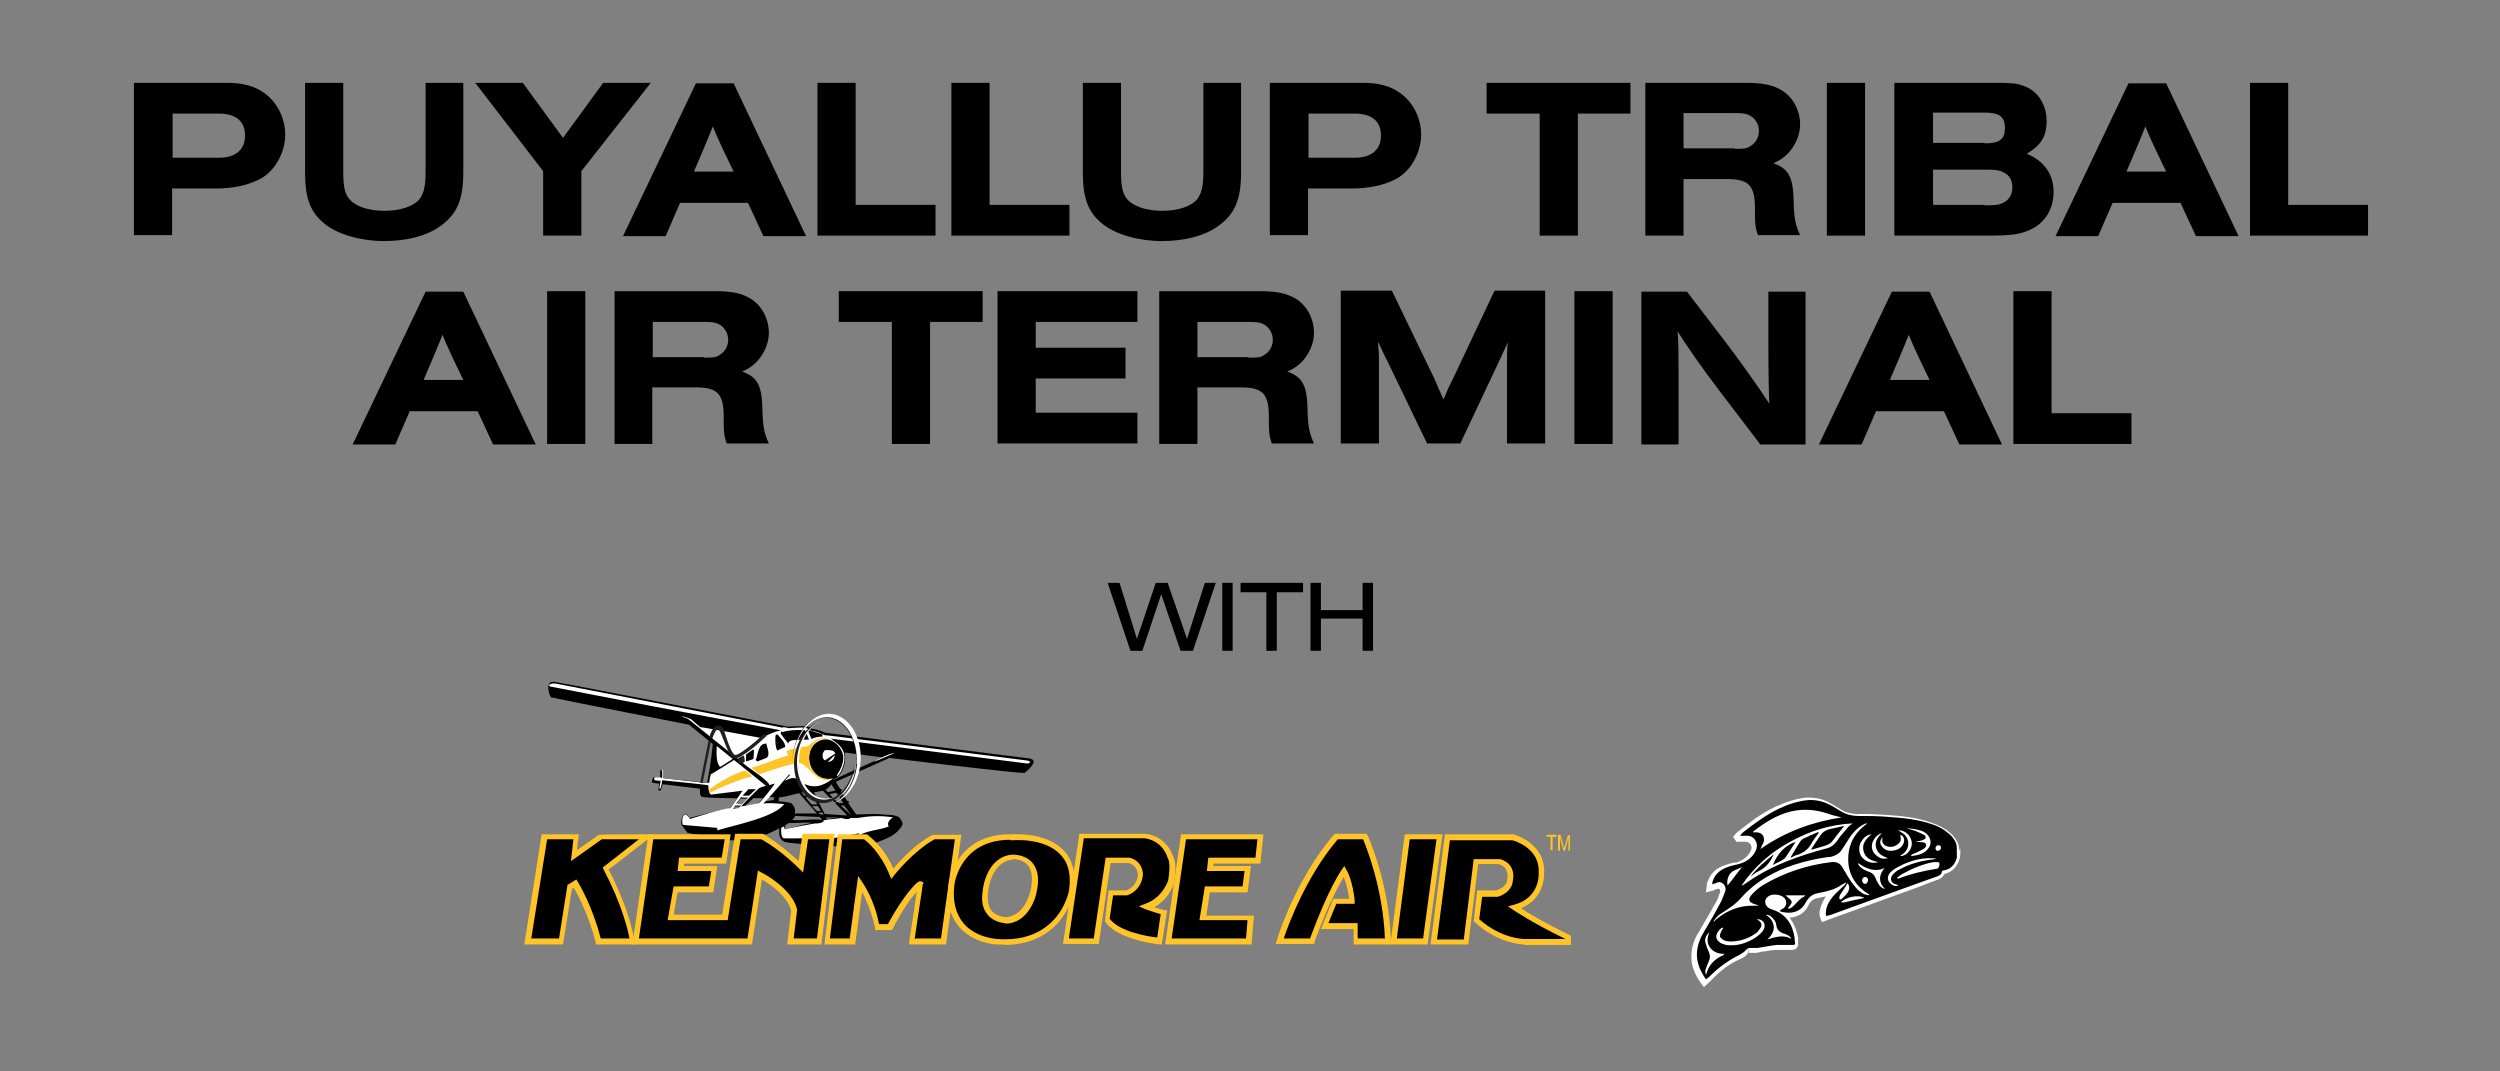<?xml version="1.0" encoding="UTF-8"?>
<svg id="Layer_1" xmlns="http://www.w3.org/2000/svg" version="1.1" viewBox="0 0 504 216">
  <rect x="0" y="0" width="504" height="216" fill="#808080" stroke="none"/>
  <!-- Generator: Adobe Illustrator 29.3.1, SVG Export Plug-In . SVG Version: 2.1.0 Build 151)  -->
  <defs>
    <style>
      .st0 {
        fill: #231f20;
      }

      .st1 {
        fill: #fff;
      }

      .st2 {
        fill: #ffc528;
      }
    </style>
  </defs>
  <g>
    <g>
      <polyline class="st2" points="226.8 180.7 227 180.6 227 180.1 226.4 180.2"/>
      <g>
        <path class="st2" d="M312.6,171.4v-2.7h-.8v-.4h2v.4h-.8v2.7h-.3Z"/>
        <path class="st2" d="M314.1,171.4v-3.1h.5l.6,2.2v.5c.1-.1.2-.3.3-.5l.6-2.1h.4v3.1h-.3v-2.6l-.7,2.6h-.3l-.7-2.6v2.6h-.3Z"/>
      </g>
      <g>
        <g>
          <g>
            <path class="st1" d="M146,148.8h-.5c0,0,0,.4,0,.4,0,.4,0,.7.2,1,0,.2.1.4.2.6v.2s2.5,2,2.5,2l.3-.2c1.1-.7,2-1.9,2.2-2.5l.2-.5-5-1ZM146.4,149.8c.8.2,2.4.5,3.2.6-.3.4-.8,1-1.3,1.4-.4-.3-1.5-1.2-1.7-1.4,0-.2-.1-.4-.2-.6,0,0,0,0,0,0Z"/>
            <path d="M110.5,138.2c0,.8.3,2.4.7,2.4,3.1.7,27.7,5.5,27.7,5.5,0,0,4.1,3.3,4.8,3.9-.2,2.5-1,7.6-1.2,7.8l-8.8-.9v-1.6s-.6,0-.6,0v1.5c0,0-1.2-.1-1.2-.1-.4,0-.5,1-.4,1.1,0,0,.6.1,1.4.2,0,0-.2,1.1-.2,1.3.2,0,.3.1.5.1,0,0,.3-1.1.4-1.3,2.6.3,6.6.8,7.5.9,0,.9,0,1.2.3,1.6,1.3.4,7.2.2,7.2.4l-1.4,2c-2,.2-6.6,1.5-8.2,1.9-1.2-2.2-1.9.9-1.6,1.3,0,.2,1.1,1.5,1.2,1.7,2.2.5,6.8.9,7.6.9,0,.2.2.3.3.5,2.6.5,6.7-.7,7.2-1.1.4,0,.9,0,.9,0,.5-.2,2.1-1,2.5-1.2,0,1-.2,2,1,2.7,1.5.4,5.9.6,7.5.7,1.5.1,7.4.6,8,.5.6-.2,5.1-1.6,6.5-2.6.6-.4,1.6-1.4,1.8-2,.2-.5-.3-1.1-.7-1.6-.4-.1-.9-.4-1.6-.4-.7,0-2.2-.2-3.3-.2-1.1,0-3.7.1-3.7.1l-1.6-2.3h.1c0-.1,0-.4,0-.4h-.3s-1.3-2.1-1.3-2.1h.2s0-.3,0-.3h0c0-.1-.3,0-.3,0l-.9-1.5c2.8-1.2,10.8-4.8,10.8-4.8,0,0,27,3.3,27.3,3,2.7-2.3,2-2.9.1-3l-40.4-5.1c-.9-.5-2.6-.8-2.6-.8,0,0-.8-.5-1.3-.5-.6,0-3,0-3.5.1-41.6-8-42.9-8.3-46.9-9-.9-.2-1.4.2-1.3.7ZM163.8,160.4h-1.7s-.5-.6-.5-.6l1.2-.3.3.3h.4c0-.1.3.5.3.5ZM163.9,160.7l.9,1.5h-1.2s-1.2-1.5-1.2-1.5h1.5ZM163.9,162.5h1s.6,1,.6,1h-.8s-1-1-1-1h.1ZM168.1,157.1s-.1,0-.1,0l.7-.3c.5-.4.9-1,1.1-1.5.3-.6.8-2.1.5-3.6l7.6,1c0,0-9.8,4.4-9.8,4.5ZM168.4,159.4l-1.5.3-.5-.5c.7-.3,1.2-1.1,1.2-1.1l.8,1.3ZM169.9,161.9h-.8c0,.1-1.9-1.8-1.9-1.8l1.4-.3,1.4,2.1ZM171.6,164.3l-2.1-1.9h.7c0,0,1.4,1.9,1.4,1.9ZM166.3,164.2c0,0-1.4-2.7-2.2-4.5.5,0,1.3-.2,1.8-.3,1.4,1.5,3.1,3.1,4.9,5l-4.5-.3ZM159.8,165.2s0,0,0,0c.2-.2.4-.4.5-.7l5,.2c-.2,0,.5.5.4.6-1.9-.3-4.1.2-6,0ZM158.2,166.5s.7-.6.9-.6c.8.1,3.9-.2,4.7,0-1.6.2-3.8.9-5.4,1.3-.1-.1-.2-.4-.1-.6ZM157,161.5c0-.2,0-.5,0-.7,1.5-.2,2.8-.6,4.1-.9l3.6,4.1s0,0,0,0c-.3,0-4,0-4.5,0,.3-.9-.2-1.6-.7-2.1-.8-.2-1.7-.3-2.7-.4ZM154.3,161.6c0,0,.1-.2.2-.3q.2-.3.5-.6h1c0,.3,0,.1,0,.6-.6,0-1,.2-1.6.2ZM150.2,162.5c.6-.6,1.1-1,1.7-1.6.3,0,1.6,0,1.9,0,0,0-.8.9-.9,1,0,0-2.4.6-2.7.6ZM149.4,161c.2,0,.8,0,1.2,0-.3.3-1.1,1.3-1.1,1.3l-1.1-.2s.9-1.1,1-1.2ZM145.9,149.2l4.4.9c-.2.5-1.1,1.6-2.1,2.3l-2-1.7c0-.6-.4-1-.3-1.5ZM166,164.2h-.7c0,0-.3-.4-.3-.4h.8s.3.4.3.4ZM166.5,164.8h2.7s-2.5.3-2.5.3l-.2-.3ZM149,163h-1.2c0,.1.4-.4.4-.4h1.3c0,0-.4.4-.4.4Z"/>
            <path class="st1" d="M157.9,146.6c.4,0,.7.1,1,.2.5,0,2.7-.2,3.3-.1.3,0,.6.2,1.4.6.4,0,1.7.4,2.6.9.8,0,40.7,5.1,40.7,5.1,1,.1,1,.7,0,.6l-39.5-5s.5.2.5.3c1.7,1.2,2.9,2.4,2.1,5.1-.3.9-.6,1.7-1.2,2.2,0,0,0-.2-.1-.2.6-.9,1.4-2.3,1.3-3.8-.2-1.9-2.5-4.5-5.1-3-3.5,2-1.5,8.6,3.1,7.4-1.4,1-3.2,2.3-5.7,1.2-.7-.3-1.1-1-2-1.2-.9-.2-1.5.3-2.1.5.3-.4.7-.7,1-1.1,0,0,0-.2,0-.2,0,0,0,0-.1,0-1.7,2-3.4,4-5.2,5.9,0,0,0,0,0,0,1.4-.2,2.7,0,4.2.1,0,0,0,0,0,0-2,2.7-9.9,4.2-13.5,5.3,0-.2,0-.3,0-.5-2.3-.2-4.6-.4-6.9-.6-.3-.4-.2-1.9.4-2.1.4,0,.8.6,1,.9,2.7-.8,5.8-1.9,8.2-2.2l2.4-3.5s0,0,0,0c-2.1.3-4.3.5-6.4.8-.4-.4-.5-1-.5-1.9-2.2-.3-6.4-.7-9.3-1,0,.2-.2,1.4-.4,1.7,0,0-.1,0-.2,0,0-.1.3-1.5.3-1.8,0,0,0,.2,0,.2-.4,0-.8,0-1.1-.1-.3,0-.3-.5,0-.6,1.1,0,1.2,0,1.4.2,0,0,0-1.7,0-1.7.1,0,0,0,.2,0,0,0,0,1.7,0,1.7,0,0,0,0,0,0,2.6.3,6.2.7,8.1.9.6,0,1,0,1.2,0,0-.5.2-1.5.3-1.7,1.1-.6,4.7-2.9,4.7-2.9l-.3-.2s-2.1,1.4-2.5,1.6c-.8-.6-.8-2.7-.7-4.2,0,0,0,0,0,0,3.3,2.7,6.6,5.3,9.9,8,0,0,0,0,.1,0-.4.1-.8.2-1.3.4-.4.2-3.5,3.4-3.8,3.8,1.2-.2,2.4-.5,3.6-.7.2,0,3-3.5,3.2-3.9-.4,0-.7.2-1.1.3,0-.8-3.7-3.2-4.5-3.8-3.1-2.5-6.2-5-9.3-7.5-.9-.7-1.6-1.3-2.5-2-.6-.4-1.3-.4-1.3-.6,0,0,0,0-.1,0,0,0,0,0,0,0,.5,0,1.5.4,1.9.6l1.9,1.6c0-.1,12.4,2.2,12.4,2.2,2.2-1.3,3.9-1.6,3.9-1.6,0,0,.3,0,.3,0,0,0-.3,0-.5,0-9.9-1.9-10.8-1.9-46.4-8.8-.5-.2,0-.7,1.1-.6l45.8,8.9ZM163.5,149c.9-.4,1.6-.5,2.3-.5,0,0,0-.1,0-.2,0-.1,0-.2-.1-.3-.9-.3-2-.6-2.9-.9,0,0,.7,1.6.8,1.9ZM157.6,147.4c-.1.2-.2.2-.2.5.3.4.5.7.8,1.1.2.2.6.7.7.9.2-.9,1.4-.7,4.2-.8,0,0,0,0,0,0-.3-.6-.5-1.4-.8-1.9-1.7-.1-3.4,0-4.6.4ZM156.4,148.1c-.2.7-.1,2.6.3,3.2.5-.2,1-.5,1.6-.7,0-1-1-1.8-1.5-2.5-.1,0-.2,0-.3,0ZM152.3,153.2c.1.1.3.2.4.3.6-.2,1.2-.5,1.8-.7.9-.6.1-2.1,0-2.9-1.6,0-1.6,1.8-2.1,3.2ZM180.4,151.8c-.8,0-3.7,1.3-4.2,1.8,1.7-.7,3-1.3,4.2-1.8ZM166.4,151.2c-.8.5-.7,1.8-.1,2.1.7-.5,2.1-1.4,2.1-1.4-.2-.5-.6-.7-1.9-.7ZM151.9,153c0-.5.2-1.8,0-1.9-.1,0-1.4.9-1.5,1,0,.1,0,1.4,0,1.4.1,0,1.3-.4,1.5-.5ZM168.3,152.2c-.4.4-1,1-1.4,1.4.5,0,1.3-.3,1.4-1.4ZM168.4,156.7s0,0-.1,0c0,0,0,0,.1,0ZM150.8,159.2c-.3.3-.8.9-1.1,1.2.4,0,.9,0,1.3,0,.4-.4,1-.9,1.4-1.3-.5,0-1.1,0-1.6,0ZM149.5,160.6s-1,1.3-1.1,1.4l1.1.2,1.3-1.4c-.4,0-1.3,0-1.3-.1ZM148.2,162.4c-.2.4-.4.6-.4.7,0,0,.9-.2,1.2-.2.1-.2.2-.3.4-.5-.1,0-1,0-1.1,0ZM166,165.4c.3.3-.9.7-1.7.6,0,0-4,.7-6.1,1.2,0-.2-.1-.4-.2-.6l-.5.3c-.1,1,.1,2.1.5,2.1,2.5.1,4.3-.1,6.8,0l.3.5c.6-.2,2-.3,2.8-.5,1.8-.3,3.5-.7,5.3-1,0,0,0,.4,0,.4.3-.2,1.3-.6,1.7-.7,1.4-.4,2.8-.5,4.3-1.1-.6-.6.4-1.7.9-1.8-2.9-.5-5.3-.2-7.2.1-.4,0-1.1,0-1.5,0,0,.3-1.1.3-1.7,0-.1,0-2.2.3-2.7.3"/>
            <path class="st2" d="M166.2,148.8c-2.1,0-2.8,1.6-3.7,1.7-.7,0-3.1.5-4,1,0,0,.3.4.4.8-1.8.4-4.8,1.8-7.4,2.5,0,0,1.1.9,1.6,1.3.9-.3,7.2-2.6,8.4-2.2,1.5.5,3.5,4.4,6.2,3.1-1.8.2-2.9-.4-4.1-2-.7-.9-.8-3.1.2-4.6,1.2-1.7,2.5-1.5,3.6-1.4-.4,0-1.1-.2-1.1-.2Z"/>
            <path class="st2" d="M150.3,155.3c-2.7.8-4.8,2.1-7.3,3.8,0,.2,0,.5,0,.8,2.5-1.3,5.8-2.7,8.7-3.4l-1.5-1.2Z"/>
            <path class="st0" d="M172.6,154c.3-4.9-2.2-9-5.8-9.3-3.5-.2-6.6,3.4-7,8.2,0,0,0-.1,0-.2.4-5,3.7-8.9,7.4-8.7,3.7.3,6.4,4.6,6.1,9.6-.3,4.3-2.8,7.8-5.8,8.5,2.7-.9,4.8-4.2,5.1-8.1Z"/>
            <path class="st1" d="M172.7,153.9c.3-4.9-2.2-9-5.7-9.3-3.5-.2-6.6,3.4-7,8.2,0,0,0-.1,0-.2.4-5,3.7-8.9,7.4-8.7,3.7.3,6.4,4.6,6.1,9.6-.3,4.3-2.8,7.8-5.8,8.5,2.7-.9,4.8-4.2,5.1-8.1Z"/>
            <path class="st1" d="M161.1,152.7c-.3,4.4,2,8.1,5.2,8.3,3.1.2,5.9-3.1,6.3-7.3,0,0,0,.1,0,.2-.3,4.5-3.3,8-6.6,7.8-3.3-.2-5.8-4.1-5.5-8.6.3-3.9,2.5-7,5.2-7.7-2.4.8-4.3,3.7-4.6,7.3Z"/>
            <path class="st0" d="M160.7,152.9c-.3,4.4,2,8.1,5.2,8.3,3.1.2,5.9-3.1,6.3-7.3,0,0,0,.1,0,.2-.3,4.5-3.3,8-6.6,7.8-3.3-.2-5.8-4.1-5.5-8.6.3-3.9,2.5-7,5.2-7.7-2.4.8-4.3,3.7-4.6,7.3Z"/>
          </g>
          <g>
            <line class="st1" x1="141.4" y1="157.7" x2="143.1" y2="149.3"/>
            <rect class="st0" x="137.9" y="153.2" width="8.6" height=".5" transform="translate(-36.1 263) rotate(-78.7)"/>
          </g>
        </g>
        <path class="st0" d="M148.2,152.9s0,0-.1,0c-.8-.1-1.3-1.4-2.1-3.4-.4-.9-.9-2.4-1.2-2.5-.5,0-1,1.3-1.2,1.9l-.6-.2c0-.2.6-2.4,1.8-2.4s1.1,1,1.8,2.9c.4,1.2,1.1,2.9,1.6,3,.7.1,3.5-2.1,5.9-4.3l.4.5c-.8.8-4.9,4.5-6.3,4.5Z"/>
        <path class="st0" d="M149.9,152.4c.2,0,.3,1.1.2,1.2-.1.2-1,.3-1,.3l-.5-.9s1.2-.7,1.3-.7Z"/>
      </g>
      <g>
        <g>
          <path d="M109.8,168.7h6.4l-.5,3.8c3.3-2.3,5.4-3.8,5.4-3.8h9.3l-8.3,6.4c4.7,8.9,5.4,14.7,5.4,14.7h-7c-1.7-6.9-4.6-11.7-4.6-11.7l-1.1.7-1.7,11h-6.7l3.3-21.1Z"/>
          <path class="st2" d="M128.1,190.4h-8v-.4c-1.4-5.5-3.6-9.6-4.4-11l-.4.2-1.8,11.2h-7.8l3.5-22.2h7.5l-.4,3.2c2.7-1.9,4.3-3,4.4-3.1h.1c0-.1,11.1-.1,11.1-.1l-9.2,7.1c4.5,8.7,5.2,14.3,5.2,14.5v.6ZM121,189.2h5.9c-.3-1.7-1.5-6.8-5.2-13.9l-.2-.4,7.3-5.7h-7.5c-.5.4-2.4,1.7-5.2,3.7l-1,.7.5-4.4h-5.3l-3.2,20h5.6l1.7-10.8,1.8-1.1.3.5c.1.2,2.9,4.7,4.6,11.4Z"/>
        </g>
        <g>
          <path d="M131.2,168.7h15.5l-.7,4.8h-8.5l-.2,1.6h6.8l-.6,4.2h-7.2l-1,5.7h11l2.6-16.3h4.8c4.3,2.4,7.9,6.1,7.9,6.1l.9-6.1h5.4l-2.6,21.1h-5.8l.7-6.3c-.8-4-6.9-7.2-6.9-7.2l-2,13.4h-23l3.1-21.1Z"/>
          <path class="st2" d="M165.7,190.4h-7l.8-6.8c-.7-2.9-4.3-5.4-5.9-6.3l-2,13.1h-24.1l3.2-22.2h16.6l-.9,5.9h-8.5v.5c0,0,6.7,0,6.7,0l-.8,5.3h-7.2l-.8,4.5h9.8l2.6-16.3h5.6c3.2,1.9,5.9,4.3,7.2,5.5l.8-5.5h6.5l-2.7,22.2ZM160,189.2h4.7l2.5-20h-4.3l-1,6.7-.8-.8s-3.5-3.6-7.6-5.9h-4.2l-2.6,16.3h-12.1l1.2-6.8h7.1l.5-3.1h-6.8l.3-2.7h8.6l.6-3.7h-14.4l-2.9,20h21.9l2.1-13.7.7.4c.3.1,6.3,3.3,7.2,7.5h0c0,0-.7,5.8-.7,5.8Z"/>
        </g>
        <g>
          <path d="M169.4,168.7l-2.6,21.1h5.1l1.6-11.7c2.7,4.1,3.4,8.7,3.4,8.7h2.6c3.2-6.2,6.2-8.9,6.1-8.6,0,.3-1.7,11.6-1.7,11.6h6.3l3-21.1h-4.9c-4.5,2.4-8.4,7.4-8.4,7.4-2.2-5.5-5.5-7.4-5.5-7.4h-5.1Z"/>
          <path class="st2" d="M190.7,190.4h-7.4v-.6c.6-3.6,1.2-7.7,1.5-10-1.1,1.2-2.9,3.6-4.8,7.4l-.2.3h-3.4v-.5c0,0-.7-3.6-2.6-7.2l-1.4,10.6h-6.2l2.7-22.2h5.9c.1.2,3.1,2,5.3,6.9,1.3-1.5,4.3-4.9,7.9-6.8h.1c0,0,5.7,0,5.7,0l-3.1,22.2ZM184.6,189.2h5.1l2.8-20h-4.1c-4.3,2.4-8,7.1-8.1,7.2l-.6.8-.4-.9c-1.9-4.6-4.5-6.6-5.1-7.1h-4.4l-2.5,20h4l1.7-12.6.8,1.2c2.3,3.4,3.2,7.2,3.4,8.5h1.8c1.6-3,3.1-5.1,4.1-6.4,2-2.5,2.4-2.3,2.6-2.2l.5.2-.2.5c0,.5-1,6.5-1.6,10.9ZM186.2,178.4h0s0,0,0,0Z"/>
        </g>
        <g>
          <path d="M204,168.7c-11.1-.2-12.2,9.7-12.2,9.7-1.2,11.1,9.1,11.4,9.1,11.4,13.2.9,15.1-10.2,15.1-10.2,1.8-12.3-12-10.9-12-10.9ZM208.3,180s-1.2,5.6-5.7,5.6c0,0-4.8-.2-4-5.9,0,0,.5-6.3,5.3-7,0,0,6.2-.6,4.4,7.2Z"/>
          <path class="st2" d="M202.5,190.4c-.5,0-1,0-1.6,0-.2,0-4.6-.2-7.5-3.5-1.8-2.1-2.6-5-2.2-8.5,0-.1,1.3-10.4,12.7-10.2.6,0,6.9-.5,10.5,3.2,1.9,2,2.6,4.8,2.1,8.4,0,.1-2,10.7-14.1,10.7ZM203.7,169.3c-10.1,0-11.3,8.8-11.3,9.2-.4,3.2.3,5.8,1.9,7.7,2.5,2.9,6.7,3.1,6.7,3.1,5.3.4,9.3-1.2,12-4.5,2-2.5,2.5-5.2,2.5-5.2.5-3.2-.1-5.7-1.8-7.4-3.3-3.4-9.5-2.8-9.6-2.8h0s0,0,0,0c0,0-.2,0-.3,0ZM202.6,186.1c-.1,0-2.2-.1-3.5-1.7-1-1.2-1.3-2.7-1-4.7,0-.4.7-6.8,5.8-7.4.1,0,2.6-.2,4.2,1.6,1.2,1.4,1.5,3.5.8,6.3,0,.3-1.5,6-6.2,6ZM204.2,173.3c-.1,0-.2,0-.2,0-4.3.6-4.8,6.4-4.8,6.4h0c-.2,1.7,0,3,.7,3.9,1,1.2,2.7,1.3,2.7,1.3,3.9,0,5.1-5.1,5.1-5.1h0c.6-2.5.4-4.3-.5-5.4-1-1.1-2.5-1.2-3-1.2Z"/>
        </g>
        <g>
          <path d="M218.1,168.7l-3.2,21.1h6l2.4-16.3h4.3c2.5.6,2.3,3.1,2.3,3.1-.4,2.9-2.8,3.5-2.8,3.5h-3.2s-.8,5.4-.8,5.4c2.3,3.5,10.7,4.3,10.7,4.3l.9-5.7c-1.9-.5-3.5-1.1-3.5-1.1,3.9-1.4,4.9-5.1,4.9-5.1.6-3.8-.2-4.9-.2-4.9-1.5-4.1-5.2-4.2-5.2-4.2h-12.7Z"/>
          <path class="st2" d="M234.4,190.4h-.5c-.4,0-8.6-.9-11.1-4.6v-.2c-.1,0,.7-6.1.7-6.1h3.6c.3-.1,2-.8,2.3-3,0-.3,0-1.9-1.8-2.5h-3.7s-2.4,16.3-2.4,16.3h-7.2l3.3-22.2h13.2c.2,0,4.1.2,5.7,4.5.2.4.8,1.8.2,5.3h0c0,.2-.9,3.3-4,5,.6.2,1.3.4,2.1.6h.5c0,.1-1.1,6.9-1.1,6.9ZM215.6,189.2h4.9l2.4-16.3h4.8s0,0,0,0c2.3.6,2.8,2.6,2.7,3.6-.4,3.2-3.1,4-3.2,4h0s-2.8,0-2.8,0l-.7,4.7c2,2.7,7.8,3.6,9.6,3.8l.7-4.7c-1.7-.5-3-1-3.1-1l-1.3-.6,1.3-.5c3.4-1.2,4.5-4.4,4.6-4.7.6-3.4,0-4.5-.1-4.5h0c0,0,0-.1,0-.1-1.3-3.7-4.6-3.9-4.7-3.9h-12.2s-3,20-3,20Z"/>
        </g>
        <g>
          <polygon points="238.6 168.7 235.5 189.8 251.8 189.8 252.1 185 242.5 185.1 243.4 179.3 251 179.3 251.6 175.1 244 175.1 244.1 173.5 253.6 173.5 254.1 168.7 238.6 168.7"/>
          <path class="st2" d="M252.3,190.4h-17.4l3.2-22.2h16.6l-.6,5.9h-9.5v.5c0,0,7.6,0,7.6,0l-.7,5.3h-7.6s-.7,4.7-.7,4.7h9.6c0-.1-.5,5.8-.5,5.8ZM236.1,189.2h15.1l.3-3.7h-9.7c0,.1,1.1-6.8,1.1-6.8h7.6s.4-3.1.4-3.1h-7.6l.3-2.7h9.5l.4-3.7h-14.4l-2.9,20Z"/>
        </g>
        <g>
          <path d="M258,189.8h6.5c3.9-10.7,6.5-14.1,6.5-14.1,1.2,2,1.7,6,1.7,6h-3.5l-2.1,5h6.2c0,0,0,3,0,3h6.4c-.3-11.9-4.6-21.1-4.6-21.1h-5.8c-7.8,9-11.4,21.1-11.4,21.1Z"/>
          <path class="st2" d="M280.4,190.4h-7.5v-3.1c0,0-6.6,0-6.6,0l2.5-6.1h3.2c-.1-1-.5-2.9-1.1-4.4-.9,1.5-3.1,5.4-5.9,13.1v.4h-7.8l.2-.7c0-.1,3.7-12.3,11.5-21.3l.2-.2h6.4l.2.3c0,0,4.4,9.5,4.7,21.3v.6ZM273.9,189.2h5.3c-.4-10.1-3.7-18.3-4.4-20h-5.1c-6.4,7.5-10,17.3-10.9,20h5.3c3.8-10.3,6.3-13.7,6.4-13.9l.5-.7.4.7c1.3,2.1,1.7,6.1,1.7,6.3v.6c0,0-3.7,0-3.7,0l-1.6,3.9h5.9c0,0,0,3,0,3Z"/>
        </g>
        <g>
          <polygon points="283.7 168.7 290.2 168.7 287.3 189.8 280.9 189.8 283.7 168.7"/>
          <path class="st2" d="M287.8,190.4h-7.5l2.9-22.2h7.6l-3,22.2ZM281.6,189.2h5.3l2.7-20h-5.4l-2.6,20Z"/>
        </g>
        <g>
          <path d="M291.8,168.7l-2.8,21.1h6.5l2-16.2h4.6c2.8.7,2.2,3.5,2.2,3.5,0,2.2-2.7,3-2.7,3h-3.5l-.6,5.4c4.8,4.5,9.7,4.3,9.7,4.3h8.9v-.9c-7.1-3.4-10.9-6-10.9-6,5.8-1.6,5.4-7,5.4-7,.4-5.7-5.8-7.2-5.8-7.2h-13.2Z"/>
          <path class="st2" d="M307.3,190.4c-.6,0-5.3-.2-10-4.5l-.2-.2.7-6.2h3.9c.4-.1,2.2-.8,2.2-2.4h0c0-.3.4-2.3-1.8-2.9h-4.1l-2,16.2h-7.6l2.9-22.2h13.8c0,0,6.5,1.7,6.2,7.8,0,.5.1,5.2-4.7,7.1,1.5,1,4.9,3,9.8,5.4l.3.2v1.8h-9.5s0,0,0,0ZM298.2,185.3c4.5,4,9,4,9.1,4h8.3c-6.8-3.3-10.6-5.9-10.6-5.9l-1-.7,1.2-.3c5.3-1.4,5-6.2,5-6.4h0s0,0,0,0c.3-4.9-4.6-6.4-5.3-6.6h-12.6l-2.6,20h5.4l2-16.2h5.3c2.6.7,2.9,3,2.6,4.2-.1,2.6-3,3.4-3.1,3.4h0s-3.1,0-3.1,0l-.6,4.6Z"/>
        </g>
      </g>
    </g>
    <g>
      <path class="st1" d="M357.6,181.2c-.3,0-.6,0-.8.2,0,0-.2.2-.2.3,0,.2.1.3.3.5.2.1.4.2.6.3.2,0,.4.1.6.2h.1c.2-.2.3-.3.5-.3.2,0,.3-.3.3-.4,0,0,0-.3-.2-.4-.2-.2-.7-.4-1.3-.4ZM351.9,181.4c-.1.1-.3.3-.4.4.2,0,.3,0,.5,0,0,0,0,0,0,0,0-.1,0-.2,0-.3ZM371,167.1c-3.2.5-6.4,1.5-9.6,3.3-2.4,1.3-4.6,2.9-6.4,4.7,1.5-.8,3.1-1.6,4.8-2.3,2.5-1,5.2-1.8,7.9-2.5.8-.2,1.3-.5,1.8-1.2l.2-.3c.2-.2.3-.5.5-.7.3-.3.5-.7.8-1ZM370.7,173c.5.2.9.4,1.2.8,0-.2,0-.3,0-.5,0-.5,0-.9,0-1.4,0,0,0,.1-.1.2-.3.3-.6.6-1.1.9ZM355.5,167.3c.3.2.6.4.8.7.2.3.3.7.4,1.1,3.3-2,6.8-3.5,10.8-4.5-1.2-.3-2.3-.5-3.4-.5s-1.8.1-2.7.3c-1.9.5-3.8,1.4-5.8,2.8Z"/>
      <path class="st1" d="M395.2,171c0,.2,0,.4,0,.6,0,.4,0,.9-.1,1.4-.6,2.2-2,2.9-3.1,3.2-.4.8-1.1,1.1-1.5,1.2-.6.2-1.3.5-1.9.7-.5.2-1,.4-1.5.6l-18.2,6.6c-.2,0-.3.1-.5.2l-1.1.4-.3-.8c-.3-.7-.2-1.4,0-2,.2-.8.6-1.6,1.1-2.4-.4.1-.9.2-1.4.3-1.1.2-1.7.6-2.1,1.5-.7,1.5-2.1,2.4-3.8,2.5.8,1.1,1.4,2.4,1.7,4.1,0,.2,0,.4,0,.5,0,.1,0,.2,0,.4,0,.2.1.7-.3,1.1-.2.3-.6.4-1.1.4h-.2c-.5,0-1.1,0-1.6,0s-.9,0-1.3,0c-.7,0-1.5.2-2.3.3-.5,0-1,.2-1.6.3-.3,0-.5,0-.8,0s-.5,0-.8,0v-.9c-.1,0-.1.9-.1.9-.4.7-1,1-1.7,1.3-2,.9-3.8,2.2-5.8,4.3-.1.1-.3.3-.4.4l-1,.9-.6-.8c-1.1-1.6-2.1-3.5-1.9-5.9.1-1.6.6-3.1,1.6-4.6,1.2-2,2.3-4,3.5-6.1.2-.4.4-.9.5-1.3l.2-.5c0-.1.1-.3-.2-.6,0,0,0,0-.1,0-.2,0-.4,0-.5.1-.2,0-.4.1-.5.2l-1.6.4.2-1.4v-.2c0-.2,0-.4.2-.6.5-1.6,1.7-2.7,3.5-3.3.6-.2,1.2-.4,1.8-.5h.5c1.3-.5,2.3-1.2,2.8-2.3.3-.5.3-.9,0-1.4-.2-.2-.4-.5-1-.5h-1.8c0,.1-.7-1-.7-1l.5-.6.2-.2c.2-.2.3-.3.5-.4,2.1-1.7,4.6-3.6,7.4-4.9,2.2-1,4.2-1.6,6.1-1.8.2,0,.4,0,.7,0,1.5,0,3.1.4,4.5,1.3.7.4,1.3.8,2,1.2.8.5,1.7.7,2.9.8h1.5c1.6,0,3.2.1,4.8.2,2.9.2,6,.5,9,1.6,1.4.5,2.6,1.1,3.5,1.9.5.4.9.8,1.2,1.3.6.8.8,1.6.8,2.5Z"/>
      <path d="M343.9,197.4c-1.1-1.6-1.9-3.3-1.8-5.3.1-1.5.6-2.9,1.4-4.2,1.2-2,2.4-4.1,3.5-6.2.3-.6.5-1.3.8-2,.2-.6,0-1.2-.5-1.6-.5-.4-1-.3-1.5,0-.2,0-.4.1-.6.2,0-.2,0-.5.1-.7.5-1.5,1.6-2.3,3-2.8.7-.3,1.5-.4,2.2-.6,1.5-.4,2.7-1.2,3.4-2.6.4-.8.4-1.6-.1-2.3-.5-.7-1.2-.9-2-.8-.3,0-.7,0-1,0h0c.2-.3.4-.5.6-.7,2.3-1.8,4.6-3.5,7.3-4.8,1.9-.9,3.8-1.5,5.8-1.7,1.7-.1,3.2.3,4.7,1.1.7.4,1.3.8,2,1.2,1,.6,2.2.9,3.4.9,2.1,0,4.1,0,6.2.2,3,.2,5.9.5,8.8,1.5,1.2.4,2.3,1,3.2,1.8.4.3.8.7,1.1,1.2.4.5.6,1.1.6,1.9,0,.6,0,1.2,0,1.8-.4,1.4-1.2,2.4-2.8,2.6,0,0-.2.1-.2.2-.1.6-.5.8-1,1-1.1.4-2.3.8-3.4,1.2-6.1,2.2-12.1,4.4-18.2,6.6-.2,0-.4.1-.7.2-.2-.5-.1-1,0-1.5.3-1.2,1-2.2,1.9-3.1.6-.6,1.3-1.2,1.9-1.8.1-.1.2-.3.2-.4-.3.1-.5.3-.8.4-1.4,1-3,1.4-4.6,1.7-1.3.2-2.1.7-2.8,2-.8,1.6-2.5,2.3-4.4,1.9-.3,0-.6-.1-.9-.3.2,0,.3-.2.5-.3,1-.4,1.2-1.6.5-2.3-.7-.7-2.4-.9-3.2-.3-.9.6-.8,1.7,0,2.3.3.2.6.3.9.4,2.7.9,4,3,4.4,5.7,0,.3,0,.6.1.9,0,.4,0,.5-.5.5-1,0-2.1,0-3.1,0-1.3.1-2.6.4-3.9.6-.4,0-.9,0-1.3,0-.4,0-.7,0-1,.3-.4.5-.9.8-1.4,1.1-2.3,1.1-4.3,2.6-6.1,4.4-.2.2-.4.3-.6.5ZM354.9,171.1h.1c4.9-3.4,10.3-5.4,16.2-6.3,0,0-.2-.1-.3-.1-.8-.2-1.7-.4-2.5-.7-2.4-.8-4.9-1-7.4-.4-2.8.7-5.2,2.2-7.5,4,0,0,0,0-.1.2.3,0,.5,0,.7,0,1.2,0,1.8,1,1.4,2.1-.1.3-.3.5-.4.8,0,.1-.1.3-.2.4ZM376.7,166h-.1c-.3,0-.6,0-.9.2-1.3.7-2.3,1.8-3.1,3.1-.5.8-1,1.6-1.5,2.3-.3.4-.8.7-1.3.9-.4.2-.9.3-1.4.3-2.2.3-4.4.8-6.6,1.5-4,1.3-7.7,3.3-10.6,6.5-1.1,1.3-2.5,2.3-4,3.2-.7.4-1.3,1-1.8,1.8.1,0,.2,0,.2-.1.1,0,.2-.2.3-.3,2.2-1.8,4.7-2.9,7.6-2.8.3,0,.6,0,1,0-.2-.2-.4-.2-.7-.3-1.3-.4-1.5-1-.6-2,.7-.7,1.4-1.4,2.3-1.9,4.2-2.5,8.8-4,13.7-4.6,1-.1,1.7.2,2.2,1,.3.6.7,1.1,1,1.7.4.6.8,1.3,1.3,1.9.6.8,1.3,1.5,2.2,1.9.3.1.6.1.9.2,0,0,0-.1,0-.2-2.7-1.6-4.2-4-4.2-7.1,0-3.1,1.4-5.5,4-7.3ZM373.5,166.2c0,0,0-.1,0-.2-4.4.2-8.6,1.5-12.4,3.6-4,2.1-7.4,5.1-10,8.9.2,0,.4-.1.5-.2.7-.5,1.4-.9,2.1-1.4,2.1-1.3,4.3-2.4,6.6-3.3,2.5-1,5.1-1.8,7.7-2.5,1-.2,1.7-.7,2.3-1.5.2-.3.5-.7.7-1,.6-.7,1.2-1.4,1.8-2.1.2-.2.5-.3.7-.5ZM347.2,187s0,0,0,0c-.2.1-.4.3-.5.4-1.1,1.1-.9,2.3.6,2.9.2,0,.4.1.6.2,2.2.3,4.1-.3,5.9-1.4.7-.5,1.4-1,1.8-1.8.2-.4.2-.9,0-1.3-.3-.5-.8-.7-1.4-.7.1.1.2.2.4.3.5.4.7.9.3,1.5-.2.3-.4.5-.6.8-1.5,1.2-3.2,1.8-5.1,1.9-.7,0-1.3,0-1.9-.4-.6-.4-.7-.7-.4-1.4.1-.3.3-.6.5-.9ZM382.5,177s0,0,0,.1c.1,0,.2,0,.3,0,2.3-.9,4.8-1.5,7.3-1.9.7-.1.7-.1.9-.9,0-.3,0-.5-.4-.5-.3,0-.5,0-.8,0-2.3.4-4.5,1.4-6.5,2.5-.3.2-.6.5-.9.7ZM347.7,192.3c-1.2,0-2.2-.3-2.9-1.2-.7-.9-.7-1.9-.2-3.1-.6.4-1,1.3-.8,2,.2.7.4,1.3.7,1.9.3.7.3,1.2,0,1.9-.3.6-.5,1.2-.7,1.8,0,.3-.1.6.2.9,0,0,0-.1,0-.2.5-1.7,1.5-2.8,3.1-3.6.2,0,.3-.2.6-.4ZM382.6,178.6c0,0,0-.1,0-.2,0,0-.2,0-.3-.1-1.1-.2-1.4-1.2-.7-2,.4-.4.8-.8,1.3-1,2-1.1,4.1-1.7,6.4-2,.4,0,.7-.1,1.1-.2-2.4-.3-4.5.2-6.6,1.1-.8.4-1.7.8-2.4,1.4-1.4,1.2-.8,2.5.5,3,.2,0,.5,0,.7,0ZM361.1,189.5h0c0-.2,0-.3,0-.3-.3-.6-.9-.8-1.5-1-.9-.3-1.4-.8-1.5-1.7-.1-.8-.6-1.4-1.3-1.9-.2-.1-.5-.2-.7-.2,0,0,0,0,0,.1.9.6,1.4,1.3,1.5,2.4,0,1.1-.6,1.8-1.3,2.5,1.7-.5,3.3-1.1,5,0ZM386.2,169.7h0c.4.1.8,0,1.1.1.4,0,.9,0,1,.5.1.4-.3.7-.6.9-.7.4-1.4.7-2.1,1-.1,0-.2.1-.3.2,0,0,0,.1,0,.2,1.3-.2,2.6-.4,3.4-1.5.8-.9.6-2.2-.3-3-.8-.7-1.7-.8-2.7-1-.4,0-.9-.1-1.3-.2.5.3,1.1.4,1.7.6.6.3,1.3.5,1.9.9.2,0,.2.4.2.6,0,0-.3.2-.4.3-.5.2-1.1.3-1.6.4ZM379.9,175c-2,.9-3.7.1-5.3-1,0,.1,0,.2,0,.2.5.9,1.4,1.3,2.3,1.6.5.2.9.5,1.1,1,.2.5.4.9.7,1.4.3.5.7.9,1.3,1-1.3-1.3-1.3-2.7-.1-4.2ZM377.4,168.2c-1,0-1.7.7-2.2,1.5-.5.8-.5,2.1,0,2.9.8,1.1,2.1,1.6,3.5,1.2-1.4-.3-2.6-.7-3-2.2-.4-1.5.5-2.5,1.6-3.4ZM383.1,168.5c.2.7.1,1.2-.4,1.6-.7.6-1.5.8-2.3.5-.7-.2-1.1-.9-.9-1.6,0,0,0,0,0-.2-.5.6-.6,1.2-.2,1.7.5.8,1.3,1.1,2.2,1,1-.1,1.9-.5,2.3-1.6.2-.7,0-1.3-.6-1.6ZM379.5,167.9c-1,.3-1.6,1-2,1.9-.3,1-.1,1.9.7,2.6.7.6,1.4.9,2.4.6-1.1-.4-2.1-.9-2.4-2.2-.3-1.3.5-2.1,1.3-3ZM360,180.6s0,0,0,0c.1,0,.2.1.3.2.2.2.4.3.6.5.4.4.4.7,0,1.2-.2.2-.3.4-.5.7.6,0,.9-.3,1.3-.7.6-.6,1.2-1.4,2.1-1.8,0,0,0-.1.2-.2h-3.9ZM382.8,167.5c.3.1.4.2.5.3,1.7.9,1.9,3.1.4,4.3-.2.1-.4.3-.6.4,0,0,0,0,.1.1,1.3-.1,2.4-1.5,2.2-2.9-.2-1.3-1.4-2.4-2.7-2.3ZM376,181.1c-1.4-.9-3.9-.2-4.9.8.3,0,.6.1.8,0,1.3-.3,2.6-.6,4.1-.9ZM348.3,178.5c1-1.2,1.9-2.5,2.9-3.7-.5.2-1.1.5-1.6.7-1.1.5-1.6,1.9-1.3,3.1ZM372.5,178c-.5.9-1.1,1.7-1.6,2.5,0,.1-.1.3-.1.5,0,.1,0,.2.1.3,0,0,.2,0,.3,0,.5-.5,1-.9,1.3-1.4.4-.6.4-1.3,0-1.8ZM376,178.2c.3,0,.6-.4.6-.8,0-.4-.3-.6-.6-.6-.3,0-.6.3-.6.7,0,.4.3.7.6.7ZM390.8,170.4c-.3,0-.6.2-.6.6,0,.3.2.6.5.5.3,0,.6-.2.6-.6,0-.4-.2-.5-.6-.5Z"/>
      <path d="M371.8,166.5c-.9,1.1-1.7,2.2-2.5,3.2-.4.5-1.1.7-1.7.9-.8.2-1.6.5-2.4.7,0,0,0-.1,0-.2.5-.8,1.1-1.6,1.6-2.4.5-.9,1.3-1.4,2.3-1.6.9-.2,1.8-.4,2.7-.6Z"/>
      <path d="M361,172.8c.7-1.1,1.2-2.1,1.9-3.1.1-.2.4-.5.6-.6,1-.5,2-.9,3.1-1.4,0,.2,0,.3,0,.3-.5.7-1.1,1.4-1.5,2.2-.6,1-1.5,1.7-2.6,2.1-.5.1-.9.3-1.4.6Z"/>
      <path d="M357.4,174.4c.9-2.2,2.3-3.9,4.6-4.7-.7,1.1-1.3,2.1-2,3.1-.6.8-1.7,1-2.6,1.6Z"/>
      <path d="M353,176.6c1.3-1.7,2.9-3,4.6-4.4,0,0,0,0,0,0-.1.2-.2.4-.3.6-.6,1.3-1.6,2.3-2.9,2.9-.5.2-.9.6-1.3.9,0,0,0,0,0,0Z"/>
    </g>
  </g>
  <g>
    <path d="M27.1,16.7h18.6c3.2,0,5.5.6,7.5,2,2.7,1.9,4.3,5.1,4.3,8.5s-2,7.4-5.3,9c-2.4,1.2-5.4,1.8-8.6,1.8h-8.9v9.4h-7.7v-30.8ZM44.1,31.8c3.4,0,5.3-1.6,5.3-4.5s-1.9-4.4-5.3-4.4h-9.3v8.9h9.3Z"/>
    <path d="M93.4,16.7v18.1c0,5.5-1.3,8.5-4.8,10.9-2.7,1.9-6.7,2.9-11.2,2.9s-9.4-1.3-12.1-3.6c-2.8-2.3-3.8-5.2-3.8-10.2v-18.1h7.7v18c0,2.9.3,4.3,1.2,5.4,1.2,1.5,3.9,2.4,7.1,2.4s5.9-.9,7.1-2.4c.8-1.1,1.2-2.5,1.2-5.4v-18h7.7Z"/>
    <path d="M109.5,47.5v-13l-13.7-17.8h9.6l8.1,11.1,8.1-11.1h9.6l-14,17.8v13h-7.7Z"/>
    <path d="M137.1,40.9l-2.9,6.7h-8.6l14.7-30.8h7.6l14.6,30.8h-8.6l-3.1-6.7h-13.7ZM145.6,29.8c-.9-1.9-1.3-2.9-1.9-4.3-.6,1.5-.7,1.8-1.8,4.4l-2,4.7h8l-2.3-4.8Z"/>
    <path d="M164.8,47.5v-30.8h7.7v24.6h16.1v6.2h-23.8Z"/>
    <path d="M191.8,47.5v-30.8h7.7v24.6h16.1v6.2h-23.8Z"/>
    <path d="M250.2,16.7v18.1c0,5.5-1.3,8.5-4.8,10.9-2.7,1.9-6.7,2.9-11.2,2.9s-9.4-1.3-12.1-3.6c-2.8-2.3-3.8-5.2-3.8-10.2v-18.1h7.7v18c0,2.9.3,4.3,1.2,5.4,1.2,1.5,3.9,2.4,7.1,2.4s5.9-.9,7.1-2.4c.8-1.1,1.2-2.5,1.2-5.4v-18h7.7Z"/>
    <path d="M256.1,16.7h18.6c3.2,0,5.5.6,7.5,2,2.7,1.9,4.3,5.1,4.3,8.5s-2,7.4-5.3,9c-2.4,1.2-5.4,1.8-8.6,1.8h-8.9v9.4h-7.7v-30.8ZM273.1,31.8c3.4,0,5.3-1.6,5.3-4.5s-1.9-4.4-5.3-4.4h-9.3v8.9h9.3Z"/>
    <path d="M318.1,47.5h-7.7v-24.6h-10.7v-6.2h29v6.2h-10.6v24.6Z"/>
    <path d="M339.4,47.5h-7.7v-30.8h20.1c3.6,0,5.5.4,7.4,1.5,2.3,1.4,3.7,4.1,3.7,6.9s-1.8,6.4-5.4,7.8c3.1,1.1,4,2.8,4.1,7.6.1,3.8.4,4.9,1.3,6.9h-8.5c-.6-1.7-.6-2.4-.6-5.4,0-4.5-1.2-5.8-5.2-5.9h-9.2v11.2ZM349.7,30c1.7,0,2.4,0,3.1-.5,1.1-.6,1.8-1.8,1.8-3.1s-.7-2.5-1.8-3.1c-.7-.4-1.4-.5-3.1-.5h-10.3v7.1h10.3Z"/>
    <path d="M368.3,47.5v-30.8h7.7v30.8h-7.7Z"/>
    <path d="M381.9,16.7h18.4c5.3,0,6.3,0,8.1.8,2.5,1,4.2,3.7,4.2,6.9s-1.2,4.9-4,6.6c3.6,1.5,5.4,4.2,5.4,7.7s-1.8,6.3-4.7,7.6c-2.1,1-4,1.2-8.8,1.2h-18.6v-30.8ZM400.1,28.9c3,0,4.1-.8,4.1-3.1s-1.2-3.1-4.1-3.1h-10.4v6.1h10.4ZM400.1,41.4c2.2,0,3-.1,3.9-.6,1-.5,1.7-1.6,1.7-3s-.6-2.5-1.7-3c-.9-.5-1.7-.6-3.9-.6h-10.4v7.1h10.4Z"/>
    <path d="M425.9,40.9l-2.9,6.7h-8.6l14.7-30.8h7.6l14.6,30.8h-8.6l-3.1-6.7h-13.7ZM434.4,29.8c-.9-1.9-1.3-2.9-1.9-4.3-.6,1.5-.7,1.8-1.8,4.4l-2,4.7h8l-2.3-4.8Z"/>
    <path d="M453.6,47.5v-30.8h7.7v24.6h16.1v6.2h-23.8Z"/>
    <path d="M82.6,82.9l-2.9,6.7h-8.6l14.7-30.8h7.6l14.6,30.8h-8.6l-3.1-6.7h-13.7ZM91.1,71.8c-.9-1.9-1.3-2.9-1.9-4.3-.6,1.5-.7,1.8-1.8,4.4l-2,4.7h8l-2.3-4.8Z"/>
    <path d="M110.3,89.5v-30.8h7.7v30.8h-7.7Z"/>
    <path d="M131.6,89.5h-7.7v-30.8h20.1c3.6,0,5.5.4,7.3,1.5,2.3,1.4,3.7,4.1,3.7,6.9s-1.8,6.4-5.4,7.8c3.1,1.1,4,2.8,4.1,7.6.1,3.8.4,4.9,1.3,6.9h-8.5c-.6-1.7-.6-2.4-.6-5.4,0-4.5-1.2-5.8-5.2-5.9h-9.2v11.2ZM141.9,72.1c1.7,0,2.4,0,3.1-.5,1.1-.6,1.8-1.8,1.8-3.1s-.7-2.5-1.8-3.1c-.7-.4-1.4-.5-3.1-.5h-10.3v7.1h10.3Z"/>
    <path d="M187.5,89.5h-7.7v-24.6h-10.7v-6.2h29v6.2h-10.6v24.6Z"/>
    <path d="M201.1,89.5v-30.8h28.2v6.2h-20.5v5.2h18.1v6.2h-18.1v6.9h20.5v6.2h-28.2Z"/>
    <path d="M241.4,89.5h-7.7v-30.8h20.1c3.6,0,5.5.4,7.4,1.5,2.3,1.4,3.7,4.1,3.7,6.9s-1.8,6.4-5.4,7.8c3.1,1.1,4,2.8,4.1,7.6.1,3.8.4,4.9,1.3,6.9h-8.5c-.6-1.7-.6-2.4-.6-5.4,0-4.5-1.2-5.8-5.2-5.9h-9.2v11.2ZM251.7,72.1c1.7,0,2.4,0,3.1-.5,1.1-.6,1.8-1.8,1.8-3.1s-.7-2.5-1.8-3.1c-.7-.4-1.4-.5-3.1-.5h-10.3v7.1h10.3Z"/>
    <path d="M303.8,89.5v-15.2c0-2.4,0-4,.2-5.3-.4.8-.6,1.3-.9,1.9l-1.2,2.6-7.5,15.9h-6.7l-8-16.6c-.3-.5-.5-1-.8-1.6-.2-.4-.4-.9-.6-1.3l-.5-1c.2,2.2.2,2.5.2,4v16.5h-7.7v-30.8h10.3l8.6,17.8c.7,1.7,1.4,3.2,1.8,4.1l.3-.6.7-1.7.9-1.8,8.4-17.8h10.2v30.8h-7.7Z"/>
    <path d="M317.4,89.5v-30.8h7.7v30.8h-7.7Z"/>
    <path d="M354.8,89.5l-8-10.5c-4.1-5.4-6.7-9.2-8.6-12.2.2,2.8.2,3.5.2,13.5v9.3h-7.5v-30.8h9.2l7.5,9.8c2.9,3.8,7.2,9.8,9.1,12.8-.1-1.8-.2-5.8-.2-13.2v-9.4h7.5v30.8h-9.3Z"/>
    <path d="M378.2,82.9l-2.9,6.7h-8.6l14.7-30.8h7.6l14.6,30.8h-8.6l-3.1-6.7h-13.7ZM386.7,71.8c-.9-1.9-1.3-2.9-1.9-4.3-.6,1.5-.7,1.8-1.8,4.4l-2,4.7h8l-2.3-4.8Z"/>
    <path d="M405.9,89.5v-30.8h7.7v24.6h16.1v6.2h-23.8Z"/>
  </g>
  <g>
    <path d="M238,131.2l-3.9-11.4-3.8,11.4h-2.4l-4.6-13.7h2.4l3.5,11.3,3.8-11.3h2.4l3.9,11.3,3.6-11.3h2.2l-4.6,13.7h-2.3Z"/>
    <path d="M246.4,131.2v-13.7h2.1v13.7h-2.1Z"/>
    <path d="M255.3,131.2v-11.8h-5.2v-1.9h12.6v1.9h-5.3v11.8h-2.1Z"/>
    <path d="M274.7,131.2v-6.5h-8.4v6.5h-2.1v-13.7h2.1v5.5h8.4v-5.5h2.1v13.7h-2.1Z"/>
  </g>
</svg>